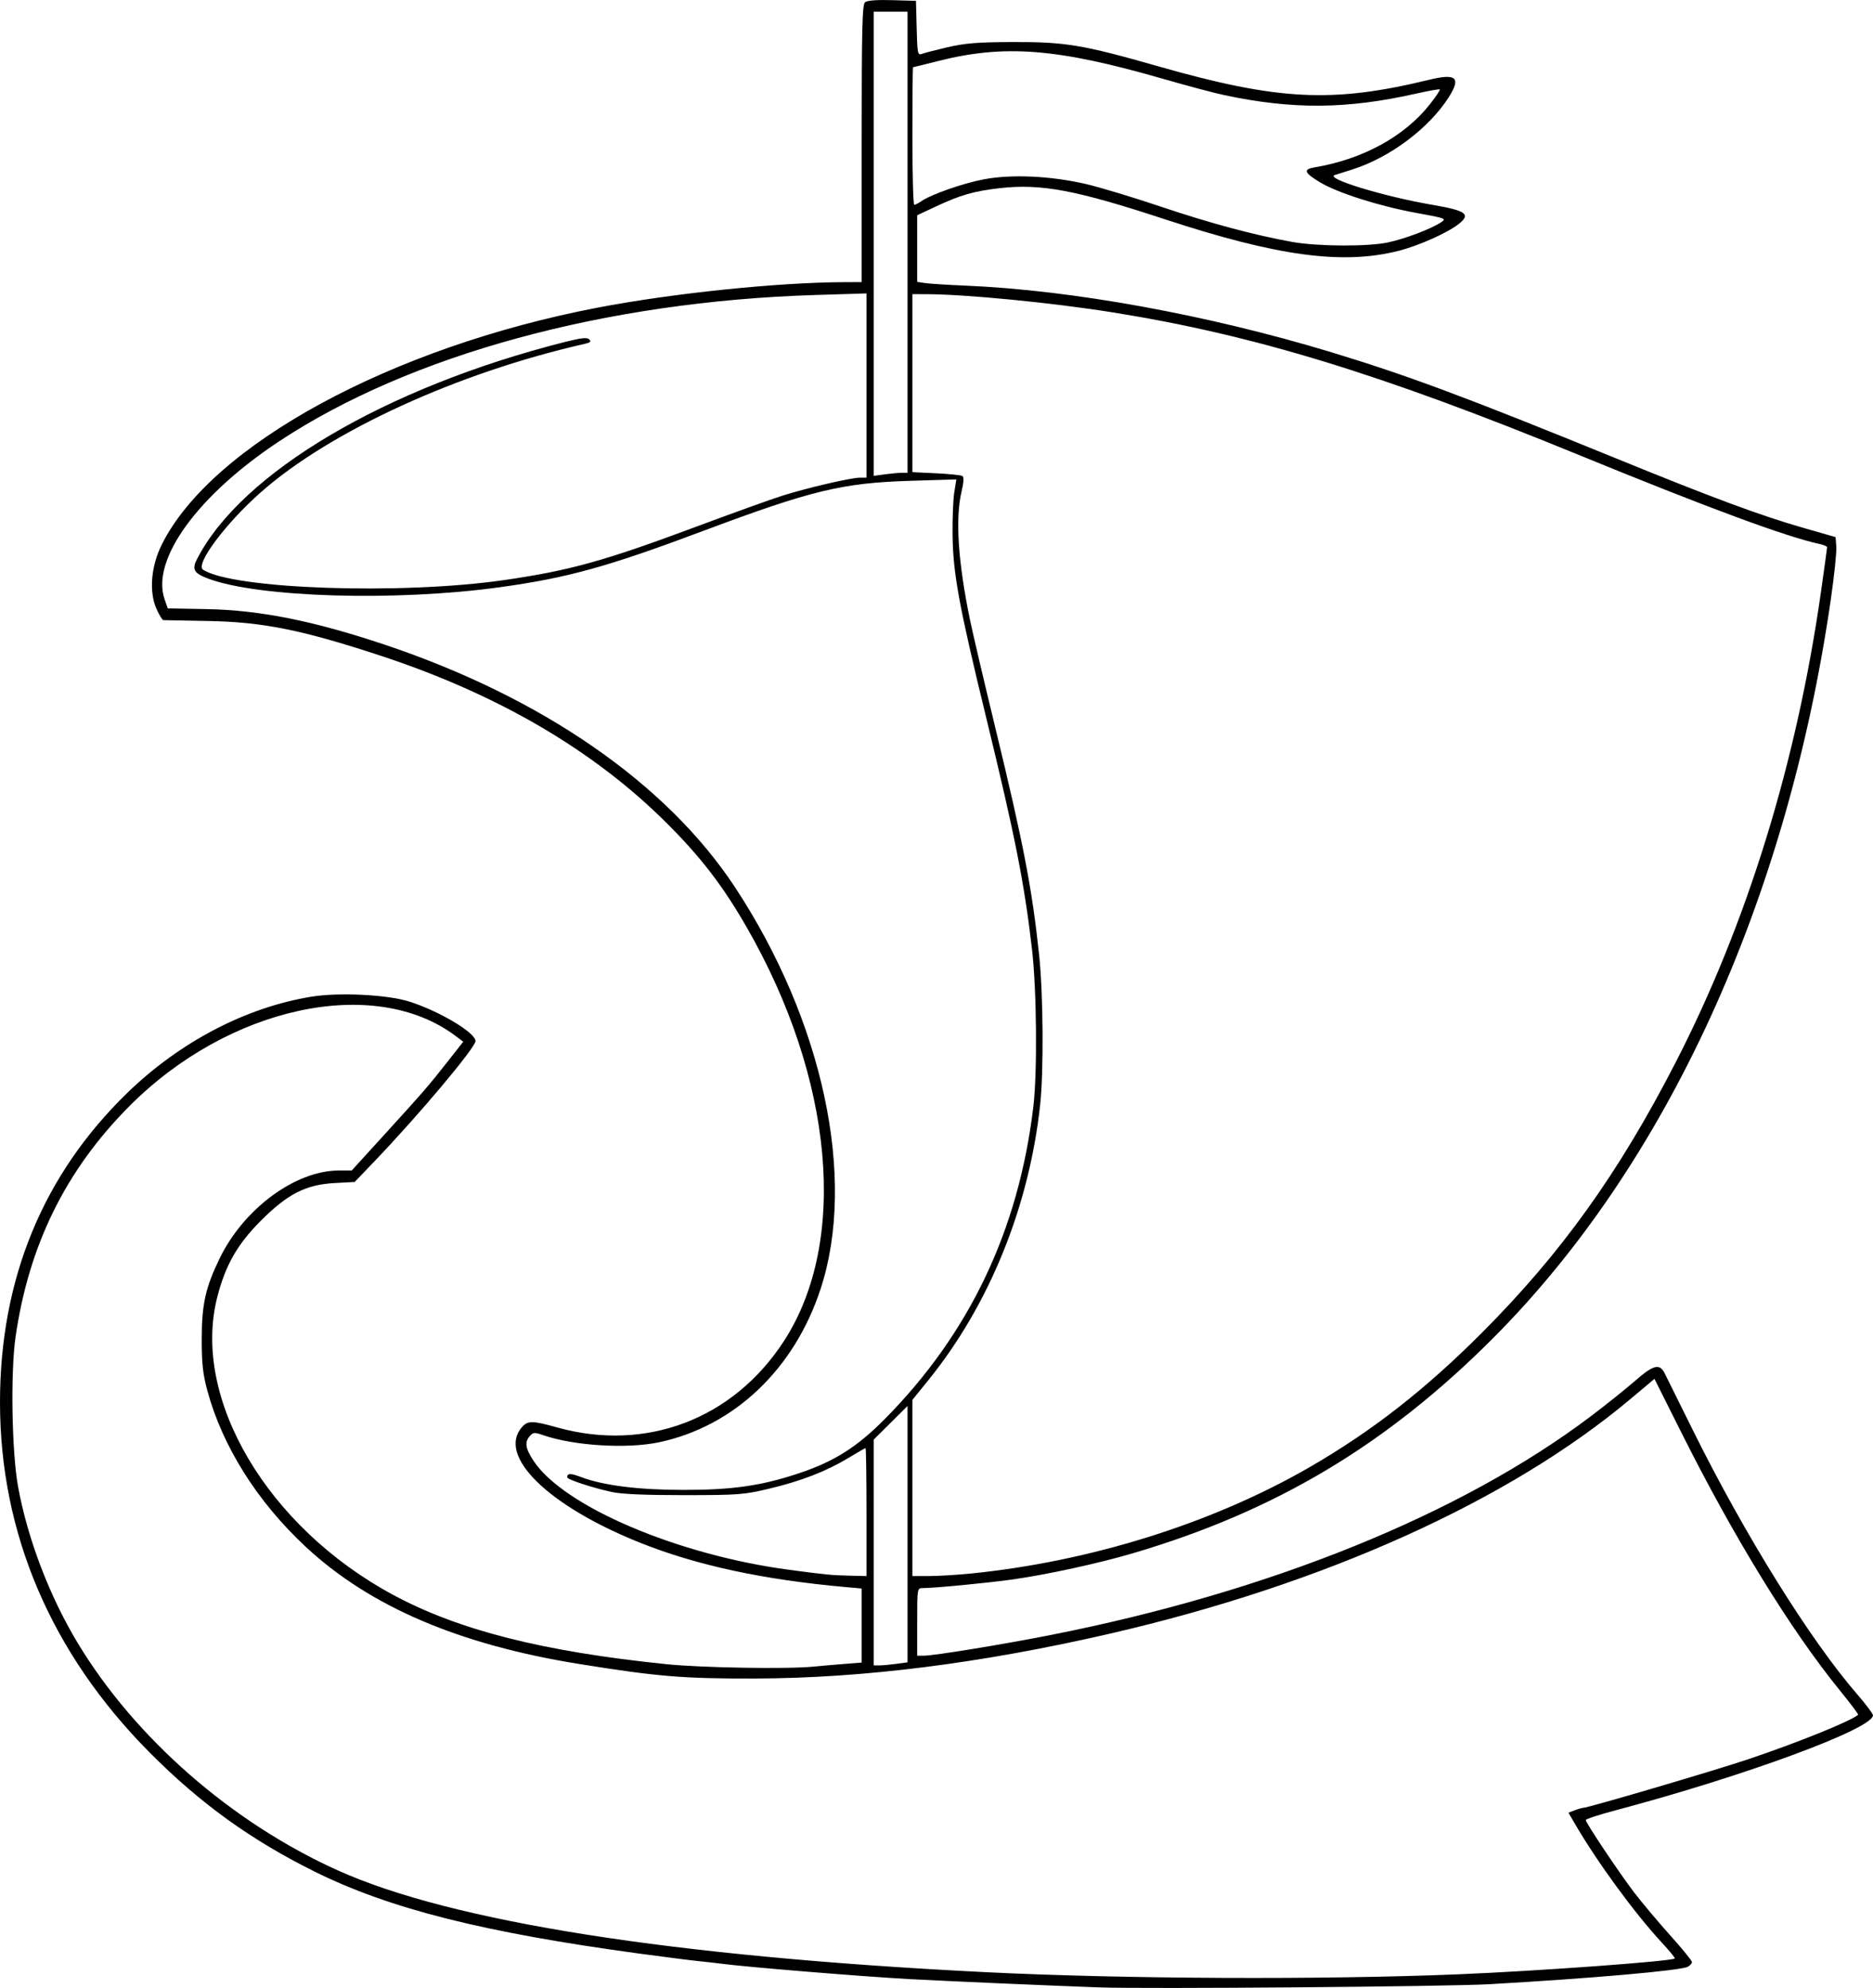 <?xml version="1.0" encoding="UTF-8"?>
<svg version="1.1" viewBox="0 0 248.32 263.51" xmlns="http://www.w3.org/2000/svg">
<g transform="translate(-12.48 -21.491)">
<path d="m158.24 284.93c-7.231-0.265-20.026-0.824-25.12-1.099-6.211-0.334-21.644-1.597-25.035-2.048-0.575-0.076-1.909-0.227-2.965-0.334-1.056-0.107-4.584-0.556-7.84-0.998-20.661-2.8-33.134-5.945-43.04-10.85-8.476-4.197-15.236-9.074-21.938-15.826-13.043-13.141-19.822-29.013-19.822-46.411 0-16.302 5.686-30.134 16.846-40.976 6.999-6.8 15.795-11.391 24.507-12.792 3.616-0.581 10.035-0.258 12.887 0.649 4.022 1.279 8.8 4.127 8.8 5.245 0 0.861-7.454 9.732-13.367 15.909l-2.647 2.765-2.633 0.141c-3.848 0.207-6.281 1.45-9.844 5.032-3.101 3.117-4.663 5.862-5.746 10.095-3.438 13.441 6.663 30.517 23.357 39.486 8.694 4.671 19.771 7.479 36.16 9.165 4.651 0.478 16.089 0.669 19.52 0.326 0.792-0.079 2.556-0.233 3.92-0.342l2.48-0.198v-9.815l-2.16-0.194c-10.875-0.975-19.661-2.866-27.118-5.835-12.311-4.901-19.153-11.61-15.719-15.412 0.747-0.827 1.39-0.814 4.62 0.089 11.805 3.301 23.383-1.117 30.091-11.482 8.533-13.187 6.592-34.703-4.944-54.792-3.171-5.522-6.089-9.319-10.663-13.875-9.67-9.631-22.36-17.043-37.947-22.166-10.391-3.415-15.579-4.455-22.88-4.584-3.08-0.054-5.716-0.104-5.858-0.11-0.142-6e-3 -0.555-0.682-0.918-1.503-1.008-2.279-0.727-5.643 0.714-8.532 6.578-13.189 30.389-26.13 57.742-31.382 9.96-1.912 23.898-3.354 32.72-3.385l2.32-0.008v-18.361c0-15.332 0.074-18.422 0.447-18.732 0.291-0.241 1.55-0.339 3.6-0.279l3.153 0.092 0.091 3.63c0.082 3.281 0.144 3.609 0.64 3.414 0.302-0.119 1.845-0.519 3.429-0.889 2.337-0.546 3.966-0.677 8.64-0.694 7.003-0.025 9.291 0.355 19.273 3.204 15.973 4.558 23.144 4.916 35.978 1.794 3.566-0.868 4.23-0.291 2.615 2.268-2.62 4.153-7.878 8.086-12.906 9.654-0.968 0.302-1.976 0.621-2.24 0.709-1.35 0.449 6.549 2.859 12.945 3.95 4.491 0.766 5.141 1.241 3.479 2.548-1.494 1.175-5.295 2.871-7.944 3.544-7.444 1.891-16.08 0.725-31.04-4.191-11.771-3.868-16.374-4.734-21.863-4.111-3.388 0.384-5.225 0.912-8.456 2.428l-2.481 1.164v8.83l1.04 0.158c0.572 0.087 3.01 0.241 5.418 0.342 14.088 0.591 32.107 3.873 48.431 8.822 10.09 3.059 17.912 5.974 37.812 14.093 12.905 5.265 19.137 7.574 24.899 9.225l4.16 1.192 0.096 1.286c0.053 0.707-0.278 3.866-0.735 7.019-5.786 39.944-21.736 74.804-44.798 97.906-14.105 14.13-28.846 22.926-47.751 28.492-4.541 1.337-11.389 2.827-15.933 3.466-3.298 0.464-10.311 1.138-11.92 1.145-0.712 3e-3 -0.72 0.052-0.72 4.483v4.48l0.88-3e-3c1.373-5e-3 10.315-1.463 16.779-2.736 28.995-5.708 54.416-15.995 71.621-28.98 2.024-1.528 4.688-3.659 5.92-4.735 2.417-2.113 3.231-2.318 3.9-0.985 0.221 0.44 1.901 3.828 3.733 7.528 6.873 13.878 15.562 27.839 21.802 35.032 1.145 1.32 2.083 2.57 2.083 2.778 6e-3 1.777-16.998 8.051-34.159 12.602-2.156 0.572-3.92 1.147-3.92 1.279 0 0.373 4.368 6.91 6.401 9.58 1.005 1.32 3.144 3.866 4.753 5.658s2.926 3.407 2.926 3.589c0 0.182-0.252 0.463-0.56 0.626-0.952 0.502-12.715 1.535-26.32 2.311-5.615 0.32-45.552 0.646-51.68 0.422zm47.68-1.741c10.56-0.437 28.203-1.727 28.604-2.092 0.068-0.062-0.714-1.017-1.738-2.123-3.588-3.873-8.553-10.657-11.48-15.687l-0.883-1.517 0.849-0.323c0.467-0.178 0.969-0.323 1.116-0.323 0.626 0 17.235-4.886 21.757-6.401 6.578-2.203 13.757-5.105 14.687-5.936 0.061-0.055-1.037-1.514-2.44-3.241-6.527-8.036-14.016-20.223-21.023-34.212l-3.542-7.071-3.193 2.68c-16.076 13.494-40.577 24.538-68.953 31.083-17.125 3.95-32.791 5.927-47.2 5.958-9.473 0.021-12.811-0.256-23.2-1.924-15.927-2.556-27.734-7.608-36.234-15.503-6.455-5.995-11.099-13.371-13.093-20.794-0.578-2.15-0.73-3.558-0.729-6.72 0.002-4.649 0.486-6.846 2.361-10.72 3.207-6.624 10.065-11.68 15.844-11.68h1.682l4.155-4.56c5.412-5.94 5.999-6.617 8.512-9.815l2.118-2.695-1.027-0.77c-10.776-8.081-30.098-3.909-43.267 9.343-8.414 8.467-13.306 18.394-15.061 30.565-0.678 4.703-0.5 15.279 0.335 19.853 1.259 6.899 4.163 14.507 7.904 20.71 7.606 12.611 20.427 23.815 34.504 30.153 15.112 6.804 44.409 11.412 85.69 13.475 18.243 0.912 44.902 1.033 62.95 0.287zm-74.605-41.148 1.485-0.203v-33.976l-4.48 4.446v29.937h0.755c0.415 0 1.423-0.092 2.24-0.203zm-3.955-20.117c0-4.664-0.057-8.48-0.127-8.48s-1.091 0.586-2.27 1.302c-2.901 1.762-6.259 3.064-10.522 4.079-3.332 0.793-4.054 0.848-11.241 0.853-5.162 3e-3 -8.309-0.132-9.6-0.414-2.63-0.575-5.92-1.659-5.92-1.951 0-0.556 0.436-0.562 1.856-0.025 2.93 1.108 7.596 1.695 13.504 1.697 6.567 3e-3 10.367-0.543 15.359-2.205 4.654-1.549 7.7-3.47 11.356-7.162 11.262-11.374 17.776-25.063 19.727-41.452 0.537-4.512 0.445-15.414-0.175-20.79-1.019-8.828-2.233-14.966-6.111-30.89-3.557-14.605-4.359-18.959-4.425-24-0.028-2.2 0.072-4.775 0.224-5.723l0.276-1.723-6.036 0.182c-9.072 0.274-13.191 1.268-27.538 6.649-12.697 4.762-17.968 6.22-26.978 7.463-13.754 1.897-31.919 1.363-38.61-1.136-1.929-0.721-2.217-1.22-1.501-2.613 5.887-11.457 24.984-22.735 48.663-28.737 2.256-0.572 3.039-0.66 3.326-0.373 0.287 0.287 0.157 0.424-0.551 0.585-16.857 3.814-33.798 11.57-42.979 19.677-4.674 4.128-8.739 9.571-7.667 10.268 3.973 2.587 26.293 3.354 39.96 1.372 8.644-1.253 13.277-2.539 25.256-7.01 4.853-1.811 10.048-3.681 11.544-4.155 3.3-1.046 9.112-2.4 10.32-2.404l0.88-0.003v-24.421l-6.8 0.21c-27.791 0.859-53.667 7.913-71.018 19.361-10.828 7.145-17.055 15.705-15.245 20.956l0.423 1.225 5.12 0.094c7.08 0.129 14.203 1.552 23.68 4.728 20.88 6.998 37.365 18.413 46.4 32.13 11.698 17.76 16.145 38.594 11.363 53.228-3.483 10.657-11.466 18.243-21.422 20.353-4.233 0.897-11.262 0.472-15.325-0.928-1.183-0.408-1.361-0.399-1.804 0.091-0.73 0.807-0.604 1.654 0.493 3.311 3.999 6.038 19.1 12.468 33.895 14.434 4.953 0.658 5.576 0.718 8.08 0.777l2.16 0.051zm13.806 8.148c15.875-1.589 32.061-6.665 44.914-14.085 8.291-4.787 15.349-10.292 22.903-17.866 10.504-10.532 18.078-21.096 25.608-35.718 9.487-18.421 16.101-39.832 19.326-62.56 0.437-3.08 0.796-5.697 0.799-5.815 0.002-0.118-0.464-0.315-1.036-0.438-4.378-0.941-14.823-4.805-31.912-11.807-26.253-10.755-43.046-15.89-61.768-18.885-8.006-1.281-19.511-2.404-24.72-2.413l-1.84-0.003v23.594l3.148 0.152c1.731 0.083 3.297 0.244 3.479 0.357 0.225 0.139 0.192 0.799-0.103 2.051-0.849 3.608-0.473 9.312 1.124 17.057 0.346 1.678 1.85 8.086 3.343 14.24 3.742 15.427 4.878 21.318 5.817 30.167 0.546 5.141 0.615 15.408 0.135 19.835-1.468 13.518-6.735 26.498-14.802 36.476l-2.141 2.648v23.344h2.206c1.213 0 3.697-0.149 5.52-0.332zm-9.121-145.91h0.755v-61.12h-4.48v61.527l1.485-0.203c0.817-0.112 1.825-0.203 2.24-0.203zm64.444-30.534c2.236-0.474 5.671-1.77 7.002-2.642 0.802-0.525 0.751-0.545-3.324-1.29-4.872-0.891-10.371-2.645-12.702-4.052-2.095-1.265-2.249-1.707-0.684-1.97 6.387-1.073 11.94-4.117 15.286-8.38 0.787-1.002 1.374-1.879 1.305-1.949-0.069-0.069-1.468 0.177-3.108 0.547-9.214 2.08-16.359 2.138-25.481 0.206-1.286-0.272-4.886-1.23-8-2.128-14.16-4.083-21.1-4.63-30.026-2.365-1.727 0.438-3.18 0.797-3.228 0.797-0.048 0-0.087 4.104-0.087 9.12s0.112 9.12 0.249 9.12 0.547-0.209 0.911-0.464c1.289-0.903 5.531-2.39 8.327-2.919 3.676-0.696 8.908-0.451 13.553 0.633 1.848 0.431 6.323 1.784 9.945 3.005 6.49 2.188 12.398 3.773 17.415 4.67 3.333 0.596 9.974 0.628 12.648 0.061z" stroke-width=".32"/>
</g>
</svg>
